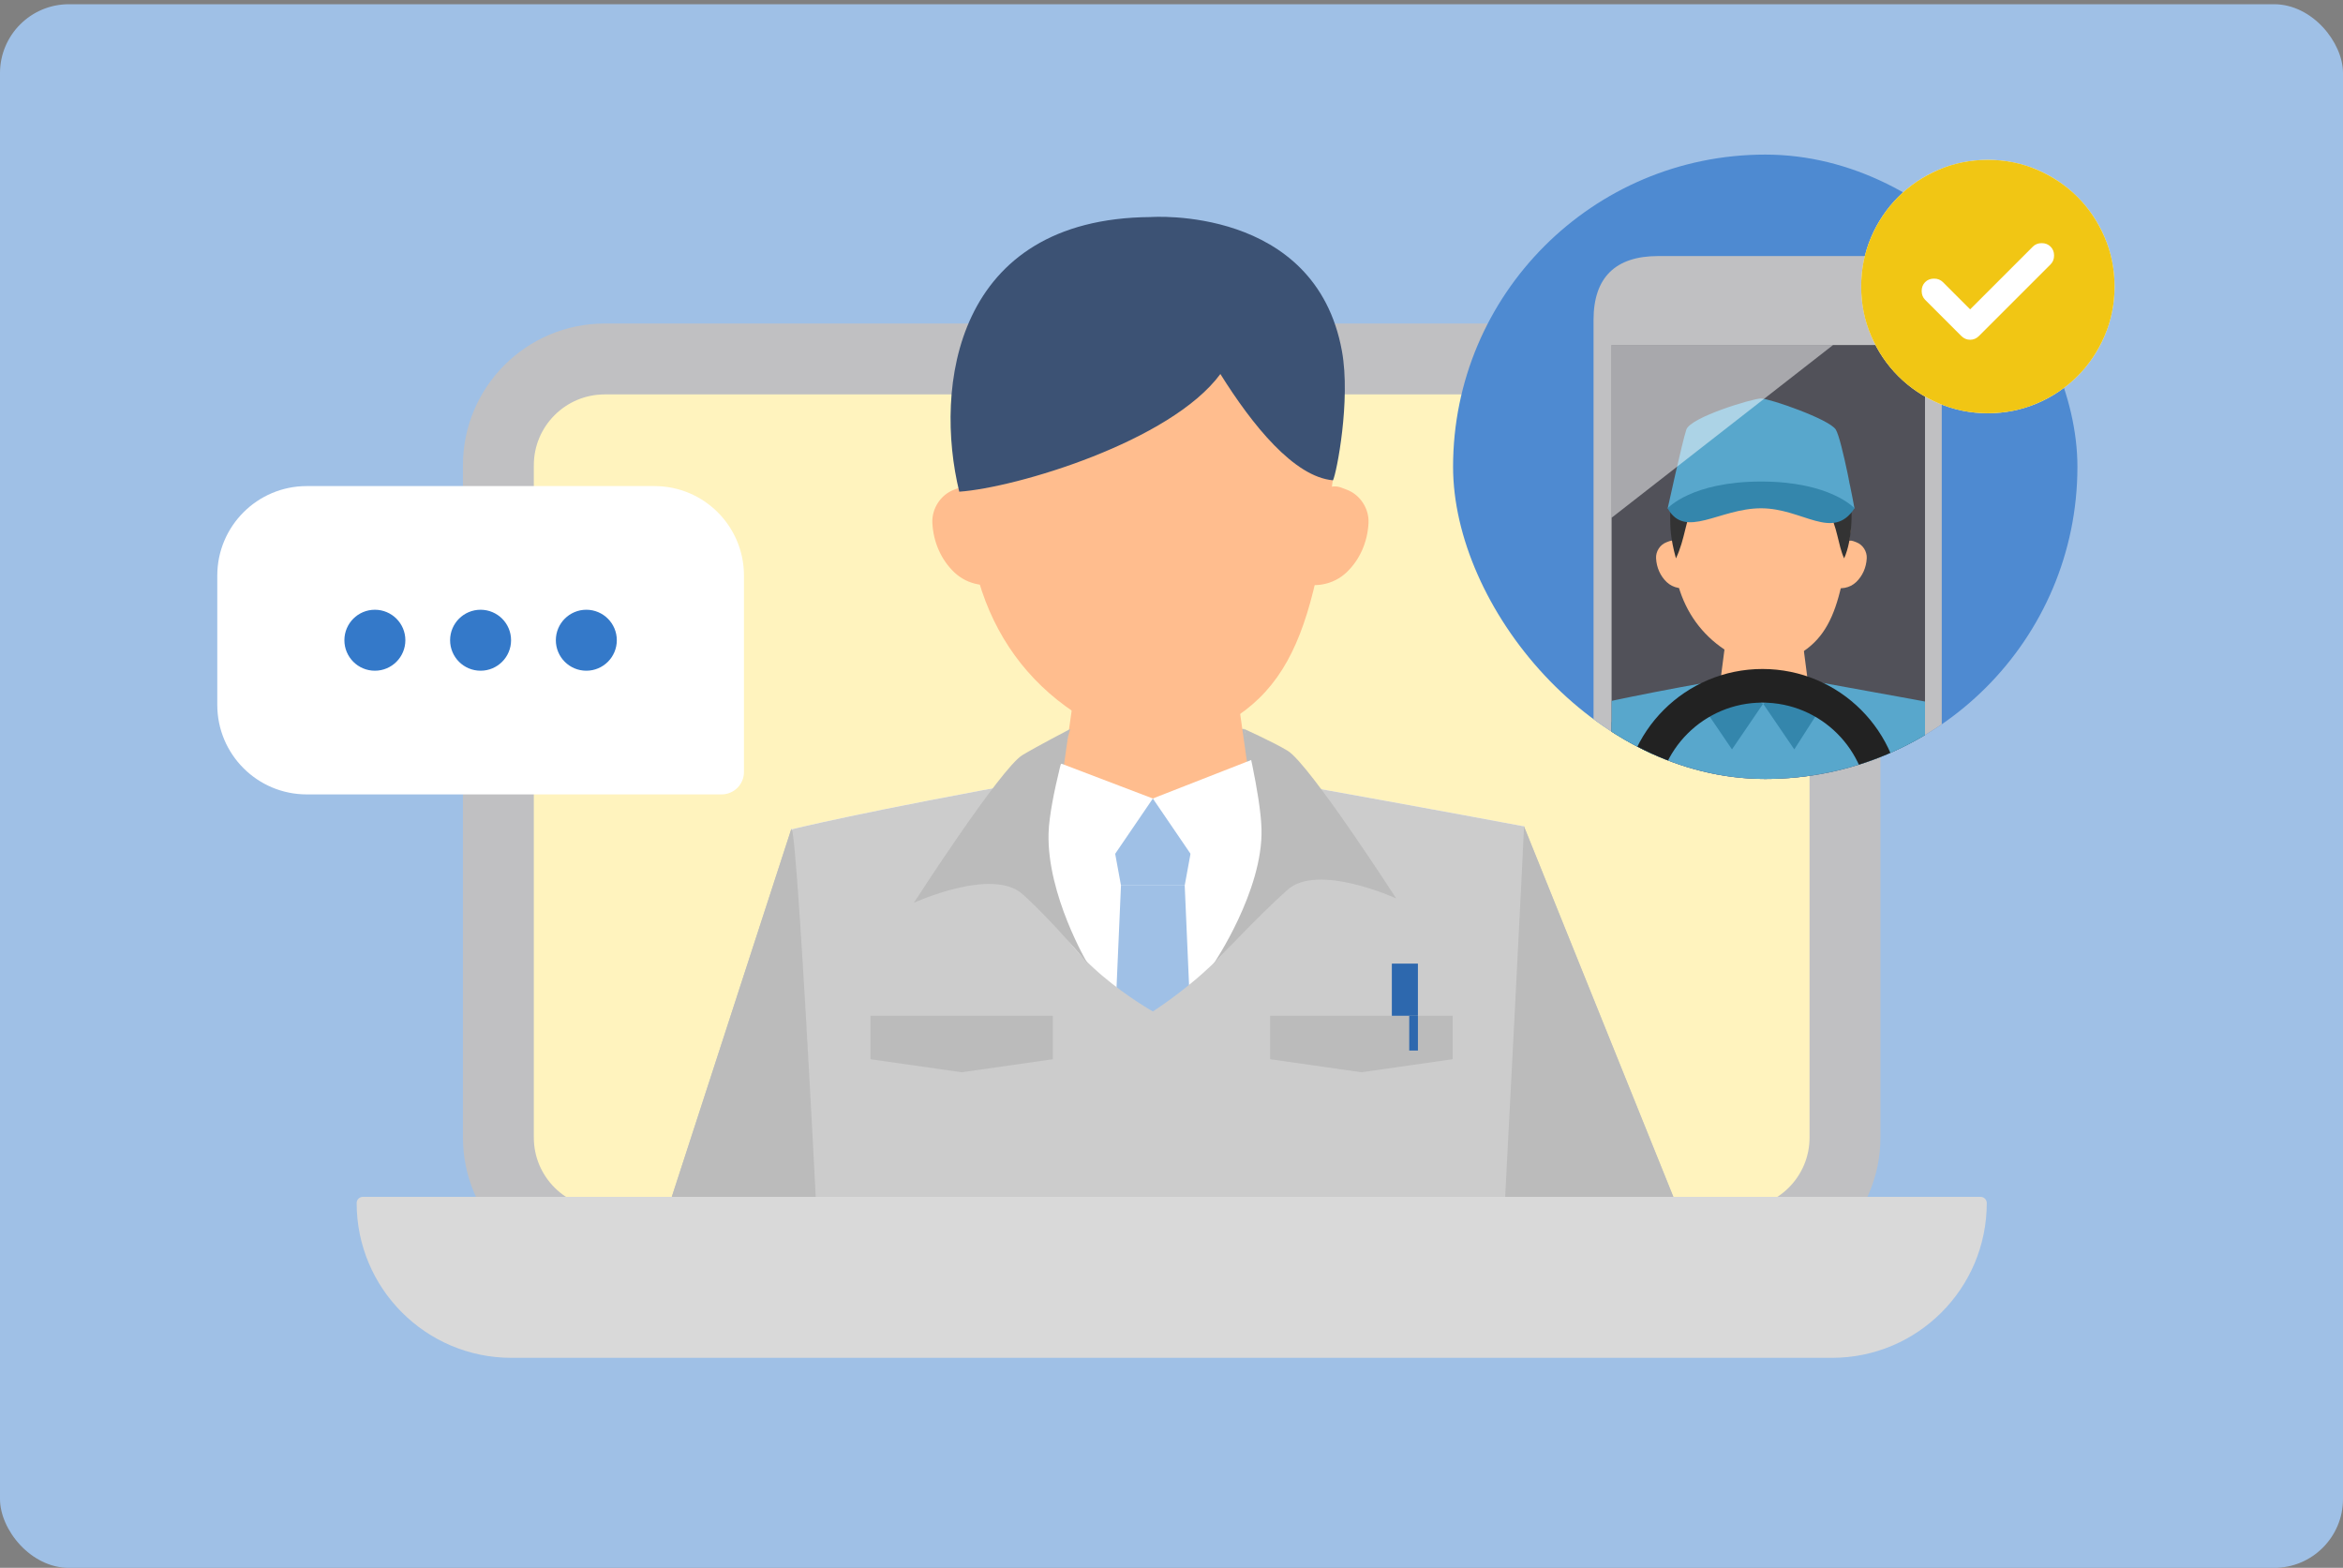 <svg width="272" height="182" viewBox="0 0 272 182" fill="none" xmlns="http://www.w3.org/2000/svg">
<rect x="0" y="0" width="272" height="182" fill="#808080" stroke="none"/>
<rect y="0.491" width="272" height="181.516" rx="8" fill="#9FC0E6"/>
<path d="M70.2 41.672H201.845C208.661 41.672 214.187 47.198 214.187 54.014V132.045C214.186 138.861 208.661 144.387 201.845 144.387H70.2C63.384 144.387 57.858 138.861 57.858 132.045V54.014C57.858 47.197 63.384 41.672 70.2 41.672Z" fill="#FFF3BE"/>
<path d="M70.2 41.672H201.845C208.661 41.672 214.187 47.198 214.187 54.014V132.045C214.186 138.861 208.661 144.387 201.845 144.387H70.2C63.384 144.387 57.858 138.861 57.858 132.045V54.014C57.858 47.197 63.384 41.672 70.2 41.672Z" stroke="#C0C0C2" stroke-width="8.228"/>
<g clip-path="url(#clip0_1369_106477)">
<path d="M124.362 84.622H144.434L145.942 89.666H122.232L124.362 84.622Z" fill="#BBBBBB"/>
<path d="M161.502 139.934H107L112.916 92.127L132.763 89.79L157.529 92.625L161.502 139.934Z" fill="#F3F2F0"/>
<path fill-rule="evenodd" clip-rule="evenodd" d="M190.829 177.293L156.235 114.346L176.914 95.916L209.04 175.587L190.829 177.293Z" fill="#C6C5C3"/>
<path fill-rule="evenodd" clip-rule="evenodd" d="M81.308 176.497L107.912 106.934L91.844 96.293L64.269 181.153L81.308 176.497Z" fill="#C6C5C3"/>
<path fill-rule="evenodd" clip-rule="evenodd" d="M145.979 97.053H122.351L125.199 76.926H143.13L145.979 97.053Z" fill="#FFBD8E"/>
<path d="M174.091 151.347C177.18 92.242 176.918 95.926 176.918 95.926C176.918 95.926 167.887 94.211 146.98 90.457L146.726 90.693L134.844 98.244L121.085 90.448C100.196 94.202 91.848 96.285 91.848 96.285C91.848 96.285 92.311 90.798 95.331 151.338C97.982 204.484 95.742 220.123 95.742 220.123L177.224 219.038C177.224 219.046 171.702 197.063 174.091 151.347Z" fill="white"/>
<rect x="145.438" y="117.917" width="21.187" height="17.151" fill="#AEF1BC"/>
<path d="M128.285 92.695H139.383L137.534 102.784H130.135L128.285 92.695Z" fill="#9FC0E6"/>
<path d="M130.135 102.783H137.534L139.383 145.158H128.285L130.135 102.783Z" fill="#9FC0E6"/>
<path fill-rule="evenodd" clip-rule="evenodd" d="M112.222 57.105C112.222 71.973 119.756 82.868 134.257 87.008C149.791 83.043 152.258 74.773 155.006 53.648C157.675 33.135 144.032 25.364 132.297 27.106C119.861 28.952 112.222 38.745 112.222 57.105Z" fill="#FFBD8E"/>
<path fill-rule="evenodd" clip-rule="evenodd" d="M116.912 67.449L116.684 67.537C114.584 68.324 112.335 67.904 110.786 66.443C109.263 64.99 108.353 62.951 108.239 60.719C108.152 59.048 109.202 57.429 110.751 56.851L111.416 56.598C112.694 56.116 114.077 56.991 114.427 58.304L116.912 67.449Z" fill="#FFBD8E"/>
<path fill-rule="evenodd" clip-rule="evenodd" d="M150.198 67.449L150.426 67.537C152.526 68.324 154.775 67.904 156.324 66.443C157.847 64.99 158.757 62.951 158.871 60.719C158.958 59.048 157.908 57.438 156.359 56.851L155.694 56.598C154.416 56.116 153.034 56.991 152.684 58.304L150.198 67.449Z" fill="#FFBD8E"/>
<path d="M155.789 40.765C152.709 23.788 133.579 25.197 133.579 25.197C110.8 25.363 108.419 45.01 111.36 57.078C117.941 56.623 135.889 51.267 141.674 43.417C145.384 49.35 150.224 55.362 154.748 55.756C155.168 54.916 156.822 46.471 155.789 40.765Z" fill="#3C5274"/>
<path d="M133.832 92.694L141.399 103.792L149.47 91.181L145.435 88.154L133.832 92.694Z" fill="white"/>
<path d="M133.838 92.696L126.271 103.794L117.695 91.182L123.244 88.66L133.838 92.696Z" fill="white"/>
<path fill-rule="evenodd" clip-rule="evenodd" d="M190.829 177.293L156.235 114.346L176.914 95.915L209.04 175.586L190.829 177.293Z" fill="#BBBBBB"/>
<path fill-rule="evenodd" clip-rule="evenodd" d="M81.308 176.497L107.912 106.934L91.844 96.293L64.269 181.153L81.308 176.497Z" fill="#BBBBBB"/>
<path d="M174.091 151.347C177.18 92.242 176.918 95.926 176.918 95.926C176.918 95.926 167.887 94.211 146.98 90.457V100.766C146.98 100.766 146.266 103.925 145.437 105.811C142.861 111.678 133.835 117.414 133.835 117.414C133.835 117.414 122.21 110.894 121.728 103.793C121.674 103.007 121.728 101.775 121.728 101.775L121.085 90.448C100.196 94.202 91.848 96.285 91.848 96.285C91.848 96.285 92.311 90.798 95.331 151.338C97.982 204.484 95.742 220.123 95.742 220.123L177.224 219.038C177.224 219.046 171.702 197.063 174.091 151.347Z" fill="#CCCCCC"/>
<path d="M101.044 117.917H122.231V122.961L111.638 124.474L101.044 122.961V117.917Z" fill="#BBBBBB"/>
<path d="M147.455 117.917H168.642V122.961L158.049 124.474L147.455 122.961V117.917Z" fill="#BBBBBB"/>
<path d="M124.25 84.623C124.25 84.623 121.839 92.713 121.728 96.73C121.529 103.898 126.268 111.864 126.268 111.864C126.268 111.864 122.232 106.942 118.701 103.792C115.182 100.654 106.152 104.773 106.09 104.801C106.116 104.76 116.182 89.161 118.701 87.65C120.424 86.616 124.25 84.623 124.25 84.623ZM144.43 84.623C144.43 84.623 147.752 86.111 149.475 87.145C151.991 88.655 162.038 104.222 162.086 104.296C162.028 104.27 152.995 100.148 149.475 103.288C145.95 106.431 140.919 111.843 140.899 111.864C140.899 111.864 146.647 103.393 146.448 96.225C146.337 92.209 144.43 84.623 144.43 84.623Z" fill="#BBBBBB"/>
<rect x="161.58" y="111.863" width="3.027" height="6.053" fill="#2D68AE"/>
<rect x="163.599" y="117.917" width="1.009" height="4.036" fill="#2D68AE"/>
</g>
<path d="M41.405 139.656C41.405 139.259 41.727 138.938 42.124 138.938H229.926C230.323 138.938 230.645 139.259 230.645 139.656C230.645 149.579 222.6 157.624 212.677 157.624H59.373C49.45 157.624 41.405 149.579 41.405 139.656Z" fill="#D9D9D9"/>
<g clip-path="url(#clip1_1369_106477)">
<rect x="168.688" y="17.946" width="72.48" height="72.48" rx="36.24" fill="#4E8AD1"/>
<path d="M225.421 97.782C225.421 102.68 222.891 105.186 217.929 105.186H192.487C187.525 105.186 184.995 102.697 184.995 97.782V37.129C184.995 32.23 187.525 29.725 192.487 29.725H217.929C222.891 29.725 225.421 32.214 225.421 37.129V97.782Z" fill="#C0C0C2"/>
<g clip-path="url(#clip2_1369_106477)">
<rect width="36.383" height="54.799" transform="translate(187.091 40.056)" fill="#515159"/>
<path fill-rule="evenodd" clip-rule="evenodd" d="M235.807 121.081L215.443 90.694L225.427 81.8L246.556 121.232L235.807 121.081Z" fill="#3486AC"/>
<path fill-rule="evenodd" clip-rule="evenodd" d="M179.25 120.699L192.099 87.122L184.339 81.981L169.8 122.947L179.25 120.699Z" fill="#3486AC"/>
<path fill-rule="evenodd" clip-rule="evenodd" d="M210.404 83.179H199.186L200.536 72.755H209.049L210.404 83.179Z" fill="#FFBD8E"/>
<path d="M204.824 82.427L206.863 85.578L215.858 80.171L209.878 79.087L204.824 82.427Z" fill="#F4F3F1"/>
<path d="M204.825 82.427L202.713 85.578L193.848 80.093L199.724 79.04L204.825 82.427Z" fill="#F4F3F1"/>
<path d="M224.064 108.554C225.557 80.024 225.428 81.799 225.428 81.799C225.428 81.799 221.066 80.974 210.966 79.16L210.846 79.276L204.202 80.244L198.462 79.16C188.37 80.97 184.34 81.98 184.34 81.98C184.34 81.98 184.564 79.332 186.022 108.554C187.304 134.204 186.224 141.757 186.224 141.757L225.578 141.233C225.578 141.233 222.907 130.624 224.064 108.554Z" fill="#58A7CC"/>
<path fill-rule="evenodd" clip-rule="evenodd" d="M194.179 63.066C194.179 70.24 197.818 75.502 204.825 77.496C212.327 75.579 213.523 71.59 214.847 61.394C214.568 53.248 209.548 47.741 203.879 48.579C197.869 49.473 194.179 54.202 194.179 63.066Z" fill="#FFBD8E"/>
<path fill-rule="evenodd" clip-rule="evenodd" d="M196.444 68.056L196.332 68.099C195.317 68.477 194.233 68.275 193.485 67.57C192.749 66.869 192.31 65.885 192.254 64.81C192.211 64.002 192.719 63.224 193.468 62.945L193.79 62.824C194.41 62.592 195.072 63.014 195.244 63.645L196.444 68.056Z" fill="#FFBD8E"/>
<path fill-rule="evenodd" clip-rule="evenodd" d="M212.522 68.056L212.634 68.099C213.649 68.477 214.738 68.275 215.482 67.57C216.217 66.869 216.656 65.885 216.712 64.81C216.755 64.002 216.248 63.224 215.499 62.945L215.176 62.824C214.557 62.592 213.89 63.014 213.723 63.645L212.522 68.056Z" fill="#FFBD8E"/>
<path fill-rule="evenodd" clip-rule="evenodd" d="M205.995 48.446C211.6 48.528 213.673 53.286 214.675 55.9C215.158 59.274 215.05 62.649 214.086 64.818C212.64 61.684 213.893 56.227 204.218 56.227C194.544 56.227 196.731 60.238 194.562 64.818C193.893 62.407 193.906 61.117 193.893 60.238C193.811 54.779 196.929 48.317 205.995 48.446Z" fill="#333333"/>
<path d="M215.291 59.033L204.444 57.828L193.598 59.033C193.598 59.033 195.285 51.32 195.767 49.874C196.249 48.428 203.48 46.258 204.444 46.258C205.408 46.258 212.398 48.669 213.121 49.874C213.845 51.079 215.291 59.033 215.291 59.033Z" fill="#58A7CC"/>
<path d="M204.444 59.005C209.292 59.005 212.768 62.865 215.291 59.005C215.291 59.005 212.516 55.9 204.444 55.9C196.372 55.9 193.598 59.005 193.598 59.005C195.616 62.654 199.601 59.005 204.444 59.005Z" fill="#3486AC"/>
<path d="M204.684 81.691L208.299 86.994L212.156 80.968L210.227 79.522L204.684 81.691Z" fill="#3486AC"/>
<path d="M204.684 81.691L201.068 86.994L196.971 80.968L199.622 79.763L204.684 81.691Z" fill="#3486AC"/>
<path fill-rule="evenodd" clip-rule="evenodd" d="M191.916 91.725L185.82 93.223L187.006 90.552L191.852 90.293L191.916 91.725Z" fill="#E19F70"/>
<path fill-rule="evenodd" clip-rule="evenodd" d="M216.426 90.936L222.328 93.279L222.836 90.631L216.686 89.505L216.426 90.936Z" fill="#E19F70"/>
<path d="M204.602 79.612C212.47 79.612 218.849 85.992 218.849 93.86C218.849 101.729 212.47 108.107 204.602 108.107C196.733 108.107 190.354 101.729 190.354 93.86C190.354 85.992 196.733 79.612 204.602 79.612Z" stroke="#222222" stroke-width="3.903"/>
<path fill-rule="evenodd" clip-rule="evenodd" d="M191.33 98.249L183.633 93.771C183.633 93.771 183.633 93.771 183.809 92.65C184.185 90.273 187.006 90.556 187.006 90.556C187.006 90.556 194.078 91.515 195.145 93.004C196.213 94.492 195.158 95.223 194.005 96.771C192.976 98.15 191.33 98.249 191.33 98.249Z" fill="#FFBD8E"/>
<path fill-rule="evenodd" clip-rule="evenodd" d="M216.355 98.096L224.584 94.952C224.584 94.952 224.689 94.662 224.667 93.514C224.619 91.079 222.759 90.582 222.759 90.582C222.759 90.582 215.67 91.012 214.261 91.917C212.852 92.822 212.936 94.532 213.878 96.244C214.718 97.772 216.355 98.096 216.355 98.096Z" fill="#FFBD8E"/>
<path opacity="0.5" d="M186.894 60.257V39.901L213.143 39.787L186.894 60.257Z" fill="white"/>
</g>
</g>
<circle cx="230.773" cy="33.264" r="14.708" fill="white"/>
<path d="M228.714 35.911L225.551 32.749C225.282 32.48 224.939 32.345 224.522 32.345C224.105 32.345 223.762 32.48 223.492 32.749C223.223 33.019 223.088 33.362 223.088 33.779C223.088 34.196 223.223 34.539 223.492 34.808L227.684 39C227.978 39.294 228.321 39.441 228.714 39.441C229.106 39.441 229.449 39.294 229.743 39L238.053 30.69C238.323 30.42 238.458 30.077 238.458 29.66C238.458 29.244 238.323 28.901 238.053 28.631C237.784 28.361 237.441 28.226 237.024 28.226C236.607 28.226 236.264 28.361 235.994 28.631L228.714 35.911ZM230.773 47.972C228.738 47.972 226.826 47.586 225.037 46.814C223.247 46.042 221.69 44.994 220.367 43.67C219.043 42.346 217.995 40.79 217.223 39C216.451 37.211 216.064 35.299 216.064 33.264C216.064 31.229 216.451 29.317 217.223 27.528C217.995 25.738 219.043 24.182 220.367 22.858C221.69 21.534 223.247 20.486 225.037 19.714C226.826 18.942 228.738 18.556 230.773 18.556C232.807 18.556 234.72 18.942 236.509 19.714C238.299 20.486 239.855 21.534 241.179 22.858C242.503 24.182 243.551 25.738 244.323 27.528C245.095 29.317 245.481 31.229 245.481 33.264C245.481 35.299 245.095 37.211 244.323 39C243.551 40.79 242.503 42.346 241.179 43.67C239.855 44.994 238.299 46.042 236.509 46.814C234.72 47.586 232.807 47.972 230.773 47.972Z" fill="#F1C614"/>
<path d="M86.366 66.815C86.366 61.078 81.715 56.427 75.978 56.427H35.614C29.877 56.427 25.225 61.078 25.225 66.815V81.831C25.225 87.568 29.877 92.219 35.614 92.219H83.769C85.204 92.219 86.366 91.056 86.366 89.622V66.815Z" fill="white"/>
<circle cx="3.539" cy="3.539" r="3.539" transform="matrix(-1 0 0 1 71.606 70.783)" fill="#3479C9"/>
<circle cx="3.539" cy="3.539" r="3.539" transform="matrix(-1 0 0 1 59.33 70.783)" fill="#3479C9"/>
<circle cx="3.539" cy="3.539" r="3.539" transform="matrix(-1 0 0 1 47.059 70.783)" fill="#3479C9"/>
<defs>
<clipPath id="clip0_1369_106477">
<rect width="144.774" height="123.935" fill="white" transform="translate(64.161 15.298)"/>
</clipPath>
<clipPath id="clip1_1369_106477">
<rect x="168.688" y="17.946" width="72.48" height="72.48" rx="36.24" fill="white"/>
</clipPath>
<clipPath id="clip2_1369_106477">
<rect width="36.383" height="54.799" fill="white" transform="translate(187.091 40.056)"/>
</clipPath>
</defs>
</svg>

